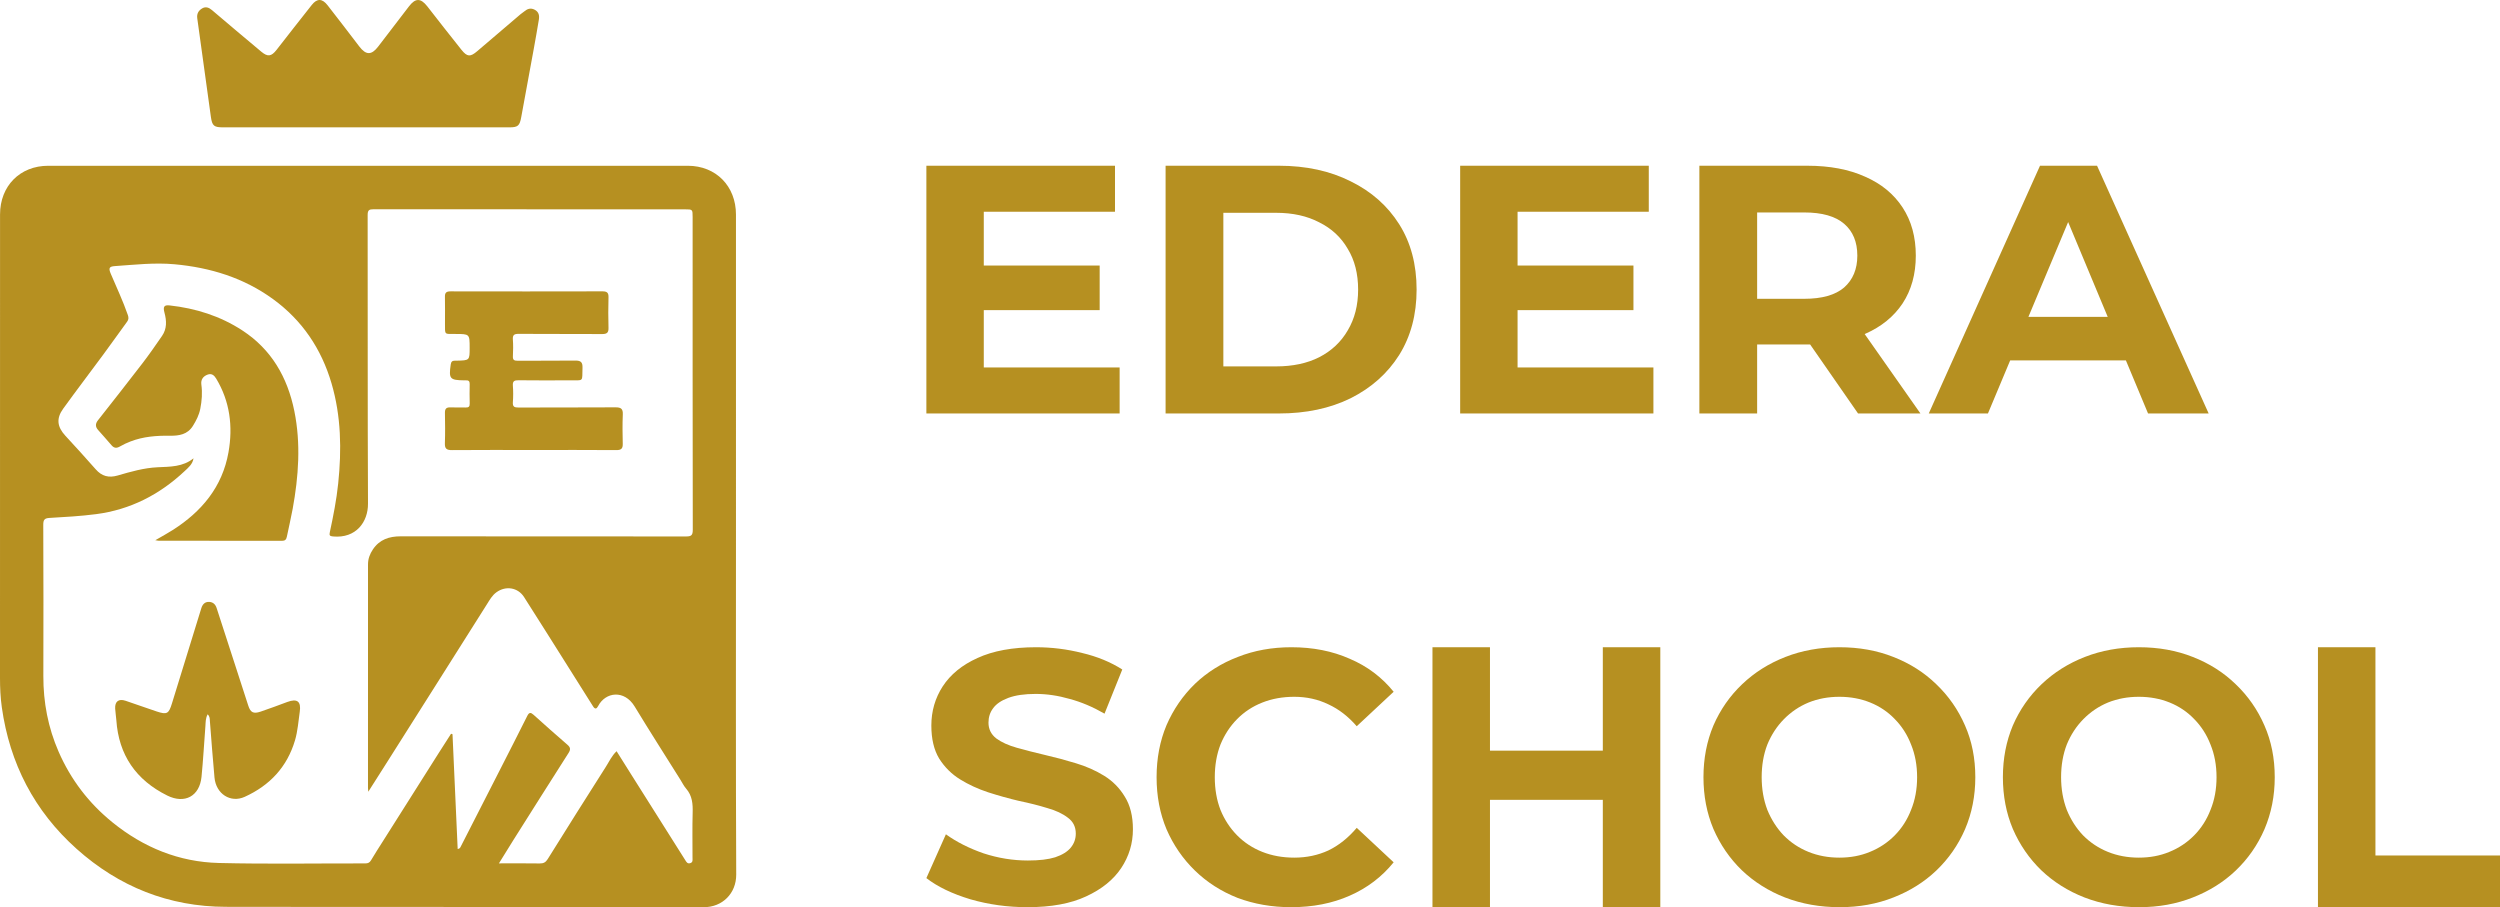 <svg width="1433" height="520" viewBox="0 0 1433 520" fill="none" xmlns="http://www.w3.org/2000/svg">
<path d="M668.115 237V95H733.107C748.639 95 762.332 97.975 774.186 103.926C786.04 109.741 795.305 117.923 801.981 128.471C808.658 139.02 811.996 151.53 811.996 166C811.996 180.335 808.658 192.845 801.981 203.529C795.305 214.077 786.04 222.327 774.186 228.277C762.332 234.092 748.639 237 733.107 237H668.115ZM701.224 210.02H731.472C741.009 210.02 749.252 208.262 756.201 204.746C763.286 201.094 768.736 195.955 772.551 189.329C776.502 182.702 778.478 174.926 778.478 166C778.478 156.939 776.502 149.163 772.551 142.671C768.736 136.045 763.286 130.973 756.201 127.457C749.252 123.806 741.009 121.98 731.472 121.98H701.224V210.02Z" fill="#B69021"/>
<path d="M630.327 152.206V177.766H563.904V210.629H641.772V237H531V95H639.115V121.371H563.904V152.206H630.327Z" fill="#B69021"/>
<path d="M936.291 152.206V177.766H869.869V210.629H947.736V237H836.965V95H945.079V121.371H869.869V152.206H936.291Z" fill="#B69021"/>
<path fill-rule="evenodd" clip-rule="evenodd" d="M974.08 237V95H1036.01C1048.81 95 1059.85 97.096 1069.11 101.289C1078.38 105.346 1085.53 111.229 1090.57 118.937C1095.62 126.646 1098.14 135.842 1098.14 146.526C1098.14 157.074 1095.62 166.203 1090.57 173.911C1085.53 181.485 1078.38 187.3 1069.11 191.357C1069.02 191.398 1068.93 191.439 1068.83 191.479L1100.79 237H1065.03L1037.56 197.433C1037.05 197.439 1036.53 197.443 1036.01 197.443H1007.19V237H974.08ZM1057.06 164.783C1052.02 169.11 1044.39 171.274 1034.17 171.274H1007.19V121.777H1034.17C1044.39 121.777 1052.02 123.941 1057.06 128.269C1062.1 132.596 1064.62 138.682 1064.62 146.526C1064.62 154.234 1062.1 160.32 1057.06 164.783Z" fill="#B69021"/>
<path fill-rule="evenodd" clip-rule="evenodd" d="M1105.57 237L1169.33 95H1202.03L1266 237H1231.26L1218.56 206.571H1152.24L1139.49 237H1105.57ZM1208.14 181.62H1162.69L1185.46 127.274L1208.14 181.62Z" fill="#B69021"/>
<path d="M588.974 520C577.583 520 566.666 518.491 556.224 515.472C545.782 512.317 537.374 508.269 531 503.33L542.188 478.222C548.291 482.613 555.478 486.249 563.75 489.13C572.158 491.874 580.634 493.246 589.178 493.246C595.687 493.246 600.908 492.628 604.841 491.394C608.909 490.022 611.893 488.169 613.791 485.837C615.69 483.505 616.639 480.829 616.639 477.811C616.639 473.969 615.147 470.951 612.164 468.756C609.18 466.423 605.248 464.571 600.366 463.199C595.484 461.69 590.059 460.318 584.092 459.083C578.261 457.711 572.362 456.064 566.395 454.144C560.563 452.223 555.207 449.753 550.325 446.735C545.443 443.716 541.442 439.738 538.323 434.798C535.34 429.859 533.848 423.548 533.848 415.865C533.848 407.633 536.018 400.155 540.357 393.432C544.832 386.572 551.477 381.153 560.292 377.174C569.243 373.058 580.431 371 593.856 371C602.807 371 611.621 372.098 620.301 374.293C628.98 376.351 636.642 379.506 643.287 383.76L633.116 409.073C626.471 405.232 619.826 402.419 613.181 400.635C606.536 398.715 600.027 397.754 593.653 397.754C587.279 397.754 582.058 398.509 577.99 400.018C573.921 401.527 571.006 403.517 569.243 405.986C567.48 408.319 566.598 411.063 566.598 414.218C566.598 417.923 568.09 420.941 571.073 423.273C574.057 425.469 577.99 427.252 582.872 428.624C587.754 429.996 593.11 431.368 598.942 432.74C604.909 434.112 610.808 435.69 616.639 437.474C622.606 439.257 628.031 441.658 632.913 444.677C637.795 447.695 641.727 451.674 644.711 456.613C647.83 461.552 649.39 467.795 649.39 475.341C649.39 483.436 647.152 490.845 642.677 497.568C638.201 504.291 631.489 509.71 622.538 513.826C613.723 517.942 602.535 520 588.974 520Z" fill="#B69021"/>
<path d="M740.052 520C729.068 520 718.829 518.216 709.336 514.649C699.979 510.945 691.842 505.731 684.926 499.008C678.01 492.285 672.585 484.396 668.652 475.341C664.855 466.286 662.957 456.339 662.957 445.5C662.957 434.661 664.855 424.714 668.652 415.659C672.585 406.604 678.01 398.715 684.926 391.992C691.978 385.269 700.182 380.124 709.539 376.557C718.897 372.852 729.135 371 740.256 371C752.596 371 763.716 373.195 773.616 377.586C783.651 381.839 792.059 388.15 798.84 396.519L777.685 416.276C772.802 410.651 767.378 406.466 761.411 403.722C755.444 400.841 748.935 399.401 741.883 399.401C735.238 399.401 729.135 400.498 723.575 402.693C718.015 404.889 713.201 408.044 709.133 412.16C705.064 416.276 701.877 421.147 699.572 426.772C697.402 432.397 696.317 438.64 696.317 445.5C696.317 452.36 697.402 458.603 699.572 464.228C701.877 469.853 705.064 474.724 709.133 478.84C713.201 482.956 718.015 486.111 723.575 488.307C729.135 490.502 735.238 491.599 741.883 491.599C748.935 491.599 755.444 490.227 761.411 487.483C767.378 484.602 772.802 480.28 777.685 474.518L798.84 494.275C792.059 502.644 783.651 509.024 773.616 513.414C763.716 517.805 752.528 520 740.052 520Z" fill="#B69021"/>
<path d="M1054.54 520C1043.28 520 1032.84 518.148 1023.21 514.443C1013.72 510.739 1005.45 505.525 998.397 498.802C991.48 492.08 986.056 484.191 982.123 475.135C978.326 466.08 976.427 456.202 976.427 445.5C976.427 434.798 978.326 424.92 982.123 415.865C986.056 406.809 991.548 398.92 998.6 392.198C1005.65 385.475 1013.92 380.261 1023.42 376.557C1032.91 372.852 1043.22 371 1054.34 371C1065.59 371 1075.9 372.852 1085.26 376.557C1094.75 380.261 1102.95 385.475 1109.87 392.198C1116.92 398.92 1122.41 406.809 1126.35 415.865C1130.28 424.783 1132.25 434.661 1132.25 445.5C1132.25 456.202 1130.28 466.149 1126.35 475.341C1122.41 484.396 1116.92 492.285 1109.87 499.008C1102.95 505.594 1094.75 510.739 1085.26 514.443C1075.9 518.148 1065.66 520 1054.54 520ZM1054.34 491.599C1060.71 491.599 1066.54 490.502 1071.83 488.307C1077.26 486.111 1082 482.956 1086.07 478.84C1090.14 474.724 1093.26 469.853 1095.43 464.228C1097.73 458.603 1098.89 452.36 1098.89 445.5C1098.89 438.64 1097.73 432.397 1095.43 426.772C1093.26 421.147 1090.14 416.276 1086.07 412.16C1082.14 408.044 1077.46 404.889 1072.03 402.693C1066.61 400.498 1060.71 399.401 1054.34 399.401C1047.96 399.401 1042.06 400.498 1036.64 402.693C1031.35 404.889 1026.67 408.044 1022.6 412.16C1018.54 416.276 1015.35 421.147 1013.04 426.772C1010.87 432.397 1009.79 438.64 1009.79 445.5C1009.79 452.223 1010.87 458.465 1013.04 464.228C1015.35 469.853 1018.47 474.724 1022.4 478.84C1026.47 482.956 1031.21 486.111 1036.64 488.307C1042.06 490.502 1047.96 491.599 1054.34 491.599Z" fill="#B69021"/>
<path d="M1226.17 520C1214.92 520 1204.48 518.148 1194.85 514.443C1185.36 510.739 1177.08 505.525 1170.03 498.802C1163.11 492.08 1157.69 484.191 1153.76 475.135C1149.96 466.08 1148.06 456.202 1148.06 445.5C1148.06 434.798 1149.96 424.92 1153.76 415.865C1157.69 406.809 1163.18 398.92 1170.23 392.198C1177.29 385.475 1185.56 380.261 1195.05 376.557C1204.54 372.852 1214.85 371 1225.97 371C1237.23 371 1247.53 372.852 1256.89 376.557C1266.38 380.261 1274.59 385.475 1281.5 392.198C1288.56 398.92 1294.05 406.809 1297.98 415.865C1301.91 424.783 1303.88 434.661 1303.88 445.5C1303.88 456.202 1301.91 466.149 1297.98 475.341C1294.05 484.396 1288.56 492.285 1281.5 499.008C1274.59 505.594 1266.38 510.739 1256.89 514.443C1247.53 518.148 1237.29 520 1226.17 520ZM1225.97 491.599C1232.34 491.599 1238.18 490.502 1243.46 488.307C1248.89 486.111 1253.64 482.956 1257.7 478.84C1261.77 474.724 1264.89 469.853 1267.06 464.228C1269.37 458.603 1270.52 452.36 1270.52 445.5C1270.52 438.64 1269.37 432.397 1267.06 426.772C1264.89 421.147 1261.77 416.276 1257.7 412.16C1253.77 408.044 1249.09 404.889 1243.67 402.693C1238.24 400.498 1232.34 399.401 1225.97 399.401C1219.6 399.401 1213.7 400.498 1208.27 402.693C1202.98 404.889 1198.31 408.044 1194.24 412.16C1190.17 416.276 1186.98 421.147 1184.68 426.772C1182.51 432.397 1181.42 438.64 1181.42 445.5C1181.42 452.223 1182.51 458.465 1184.68 464.228C1186.98 469.853 1190.1 474.724 1194.03 478.84C1198.1 482.956 1202.85 486.111 1208.27 488.307C1213.7 490.502 1219.6 491.599 1225.97 491.599Z" fill="#B69021"/>
<path d="M1328.65 520V371H1361.6V490.365H1433V520H1328.65Z" fill="#B69021"/>
<path d="M918.735 371H951.688V520H918.735V458.465H854.047V520H821.094V371H854.047V430.271H918.735V371Z" fill="#B69021"/>
<path d="M421.857 312.155C421.857 375.209 421.709 438.261 422 501.313C422.049 512.079 414.087 520.027 403.393 520C312.081 519.756 220.766 519.98 129.453 519.796C96.843 519.729 68.211 508.317 43.864 486.525C19.701 464.898 5.587 437.655 1.043 405.44C0.259 399.878 -0.002 394.229 1.72571e-05 388.575C0.032 300.029 0.02 211.485 0.025 122.939C0.025 106.616 11.419 95.022 27.663 95.019C149.862 94.994 272.061 94.992 394.26 95.022C410.421 95.027 421.854 106.708 421.854 122.994C421.862 186.048 421.857 249.103 421.857 312.155ZM110.928 262.705L110.92 262.697C110.44 266.107 107.85 268.15 105.641 270.218C91.332 283.604 74.595 292.155 55.15 294.698C46.292 295.856 37.342 296.358 28.418 296.87C25.503 297.037 24.788 297.939 24.801 300.846C24.919 329.723 24.939 358.6 24.848 387.474C24.798 402.567 27.56 417.047 33.586 430.855C40.592 446.907 50.918 460.403 64.502 471.4C82.332 485.835 102.677 494.101 125.456 494.662C153.415 495.353 181.404 494.856 209.379 494.908C210.868 494.911 211.847 494.513 212.653 493.149C214.823 489.478 217.143 485.897 219.422 482.291C229.98 465.589 240.544 448.893 251.112 432.199C253.57 428.315 256.068 424.455 258.546 420.586C258.822 420.675 259.101 420.765 259.377 420.854C260.363 442.769 261.35 464.682 262.341 486.667C263.507 486.446 263.754 485.944 264.013 485.437C271.371 471.03 278.738 456.627 286.086 442.213C291.496 431.605 296.919 421.003 302.24 410.349C303.322 408.184 304.252 408.286 305.874 409.75C312.28 415.523 318.721 421.262 325.253 426.888C327.04 428.427 327.156 429.622 325.894 431.598C315.264 448.254 304.72 464.971 294.172 481.679C291.506 485.899 288.91 490.164 285.985 494.884C294.177 494.884 301.761 494.809 309.341 494.931C311.479 494.966 312.749 494.352 313.932 492.455C324.981 474.735 336.1 457.06 347.324 439.449C349.203 436.499 350.672 433.191 353.429 430.591C356.181 434.975 358.772 439.126 361.384 443.264C371.819 459.784 382.279 476.291 392.667 492.841C393.439 494.071 393.981 495.271 395.673 494.749C397.293 494.25 396.945 492.816 396.948 491.63C396.97 483.058 396.78 474.479 397.029 465.915C397.177 460.823 396.834 456.108 393.301 452.059C391.991 450.558 391.096 448.687 390.026 446.977C381.263 432.99 372.351 419.092 363.795 404.975C357.882 395.221 347.067 396.555 342.821 404.769C341.995 406.37 341.063 406.675 339.949 404.893C335.192 397.281 330.389 389.696 325.598 382.106C317.204 368.807 308.86 355.476 300.385 342.229C296.835 336.677 289.849 335.628 284.535 339.508C282.092 341.29 280.694 343.852 279.138 346.313C269.127 362.139 259.131 377.975 249.124 393.804C240.07 408.124 231.011 422.442 221.947 436.757C218.492 442.213 215.018 447.658 211.097 453.826C210.991 452.517 210.932 452.117 210.932 451.714C210.93 408.964 210.925 366.212 210.942 323.463C210.942 320.339 211.992 317.548 213.733 314.946C217.567 309.212 223.106 307.42 229.642 307.423C284.141 307.46 338.637 307.423 393.135 307.497C395.993 307.502 397.108 307.05 397.1 303.737C396.984 243.956 397.017 184.172 397.014 124.39C397.014 120.046 396.965 119.996 392.731 119.996C333.197 119.994 273.664 120.009 214.13 119.947C211.615 119.944 210.732 120.419 210.737 123.245C210.836 178.403 210.676 233.562 210.935 288.718C210.984 299.092 204.193 308.732 190.841 307.497C188.932 307.321 188.681 306.799 189.061 305.029C191.046 295.786 192.878 286.531 193.859 277.092C195.869 257.747 195.551 238.602 190.049 219.801C184.238 199.936 173.184 183.593 156.545 171.474C139.74 159.237 120.576 153.354 100.007 151.473C88.538 150.424 77.225 151.751 65.858 152.524C62.542 152.75 62.133 153.7 63.491 156.908C66.82 164.777 70.492 172.498 73.288 180.595C73.778 182.017 73.798 183.111 72.888 184.353C68.317 190.601 63.854 196.929 59.26 203.159C51.599 213.548 43.763 223.805 36.207 234.268C32.154 239.882 32.758 244.629 37.435 249.739C43.269 256.111 49.153 262.446 54.824 268.963C58.355 273.021 62.359 274.035 67.444 272.559C74.947 270.379 82.453 268.202 90.368 267.834C97.514 267.499 104.874 267.655 110.928 262.705Z" fill="#B69021"/>
<path d="M209.79 72.999C182.51 72.999 155.231 73.002 127.954 72.997C122.7 72.997 121.612 72.2 120.877 66.989C118.226 48.157 115.683 29.31 113.068 10.473C112.707 7.863 113.8 6.029 115.898 4.803C117.921 3.619 119.772 4.328 121.456 5.755C130.893 13.738 140.3 21.756 149.807 29.657C153.507 32.733 155.555 32.368 158.519 28.586C165.254 19.988 171.926 11.338 178.738 2.802C181.8 -1.035 184.712 -0.905 187.774 3.029C193.867 10.86 199.927 18.716 205.931 26.617C209.782 31.686 212.941 31.723 216.795 26.662C222.655 18.964 228.547 11.288 234.452 3.621C238.157 -1.192 241.128 -1.187 244.928 3.644C251.478 11.97 257.914 20.388 264.573 28.626C267.836 32.663 269.59 32.69 273.508 29.368C281.829 22.316 290.101 15.207 298.403 8.133C299.085 7.551 299.869 7.089 300.56 6.514C302.338 5.033 304.174 4.386 306.432 5.55C308.901 6.821 309.254 8.937 308.866 11.308C307.951 16.89 306.966 22.461 305.952 28.026C303.577 41.046 301.146 54.055 298.786 67.077C297.878 72.09 296.933 72.994 291.969 72.997C264.573 73.002 237.18 72.999 209.79 72.999Z" fill="#B69021"/>
<path d="M89.018 309.652C92.868 307.41 96.121 305.672 99.222 303.68C115.517 293.209 127.443 279.219 130.975 259.218C133.588 244.415 131.797 230.099 123.915 217.011C122.759 215.091 121.299 213.888 119.02 214.721C116.438 215.666 115.027 217.588 115.42 220.461C116.06 225.131 115.708 229.711 114.806 234.302C114.091 237.934 112.448 241.117 110.542 244.167C107.46 249.102 102.541 249.83 97.484 249.76C89.731 249.65 82.099 250.215 74.777 253.055C72.733 253.848 70.709 254.768 68.813 255.878C66.902 256.998 65.416 256.99 63.906 255.2C61.384 252.21 58.734 249.335 56.165 246.39C54.599 244.597 54.635 242.835 56.136 240.924C64.638 230.112 73.157 219.314 81.534 208.401C85.478 203.26 89.188 197.923 92.865 192.575C95.7 188.455 95.557 183.952 94.279 179.232C93.331 175.727 94.138 174.724 97.198 175.062C112.13 176.717 126.192 181.089 138.971 189.447C155.542 200.285 164.774 216.168 168.711 235.607C172.508 254.345 171.155 273.041 167.761 291.664C166.788 297.002 165.511 302.28 164.434 307.6C164.097 309.265 163.435 310.005 161.603 310C138.064 309.932 114.523 309.955 90.984 309.945C90.599 309.947 90.208 309.837 89.018 309.652Z" fill="#B69021"/>
<path d="M305.841 257.937C290.248 257.937 274.652 257.861 259.059 257.999C255.954 258.026 254.899 257.131 255.008 254.074C255.215 248.259 255.134 242.431 255.037 236.613C255 234.36 255.799 233.412 258.167 233.52C261.076 233.656 264.003 233.472 266.915 233.581C268.678 233.646 269.281 233.036 269.234 231.311C269.13 227.579 269.15 223.843 269.224 220.108C269.256 218.521 268.586 217.896 267.034 218.015C266.7 218.042 266.361 218.02 266.025 218.015C257.806 217.904 257.17 217.12 258.36 208.904C258.57 207.454 259.18 206.689 260.71 206.742C261.047 206.754 261.383 206.745 261.719 206.738C269.202 206.583 269.202 206.58 269.202 199.376C269.202 191.433 269.202 191.445 260.982 191.428C254.619 191.416 255.067 192.113 255.064 185.526C255.064 180.364 255.136 175.199 255.035 170.04C254.99 167.743 255.895 167.005 258.216 167.01C287.272 167.065 316.33 167.073 345.385 167C348.092 166.993 348.863 167.925 348.792 170.475C348.628 176.293 348.621 182.121 348.792 187.936C348.873 190.7 347.865 191.498 345.106 191.481C329.177 191.377 313.245 191.494 297.315 191.37C294.663 191.351 293.793 192.043 293.981 194.647C294.21 197.817 294.156 201.019 293.993 204.196C293.887 206.263 294.641 206.793 296.675 206.776C307.668 206.689 318.666 206.827 329.656 206.677C332.852 206.633 334.007 207.551 333.891 210.794C333.591 219.024 334.916 217.964 326.544 218.003C316.785 218.049 307.023 218.083 297.263 217.964C294.871 217.935 293.783 218.4 293.978 221.016C294.215 224.184 294.218 227.395 293.978 230.563C293.78 233.184 294.875 233.608 297.258 233.598C315.769 233.511 334.281 233.617 352.791 233.487C356.017 233.465 357.127 234.367 356.989 237.581C356.746 243.174 356.825 248.784 356.961 254.384C357.026 257.058 356.156 258.019 353.293 257.997C337.477 257.871 321.659 257.937 305.841 257.937Z" fill="#B69021"/>
<path d="M119.024 409.441C117.768 411.778 117.905 414.028 117.741 416.198C116.999 425.887 116.468 435.596 115.512 445.266C114.416 456.337 105.934 460.996 95.87 456.002C77.93 447.101 68.05 432.753 66.692 412.85C66.54 410.623 66.135 408.413 66.016 406.186C65.791 402.082 68.01 400.362 71.934 401.665C77.927 403.659 83.856 405.846 89.854 407.824C95.737 409.766 96.743 409.135 98.56 403.215C104.034 385.386 109.551 367.572 115.05 349.75C115.182 349.322 115.307 348.893 115.447 348.467C116.143 346.351 117.506 344.9 119.86 345.005C122.096 345.106 123.482 346.365 124.191 348.583C127.86 360.075 131.629 371.536 135.359 383.009C137.67 390.124 139.981 397.238 142.27 404.363C143.566 408.396 145.193 409.32 149.387 407.903C154.516 406.169 159.589 404.265 164.663 402.375C170.369 400.249 172.688 402.055 171.825 407.96C171.018 413.478 170.672 419.071 169.066 424.456C164.543 439.622 154.674 450.205 140.276 456.741C132.156 460.427 123.829 455.106 122.945 445.69C121.932 434.904 121.173 424.096 120.307 413.296C120.204 412.086 120.392 410.808 119.024 409.441Z" fill="#B69021"/>
</svg>
